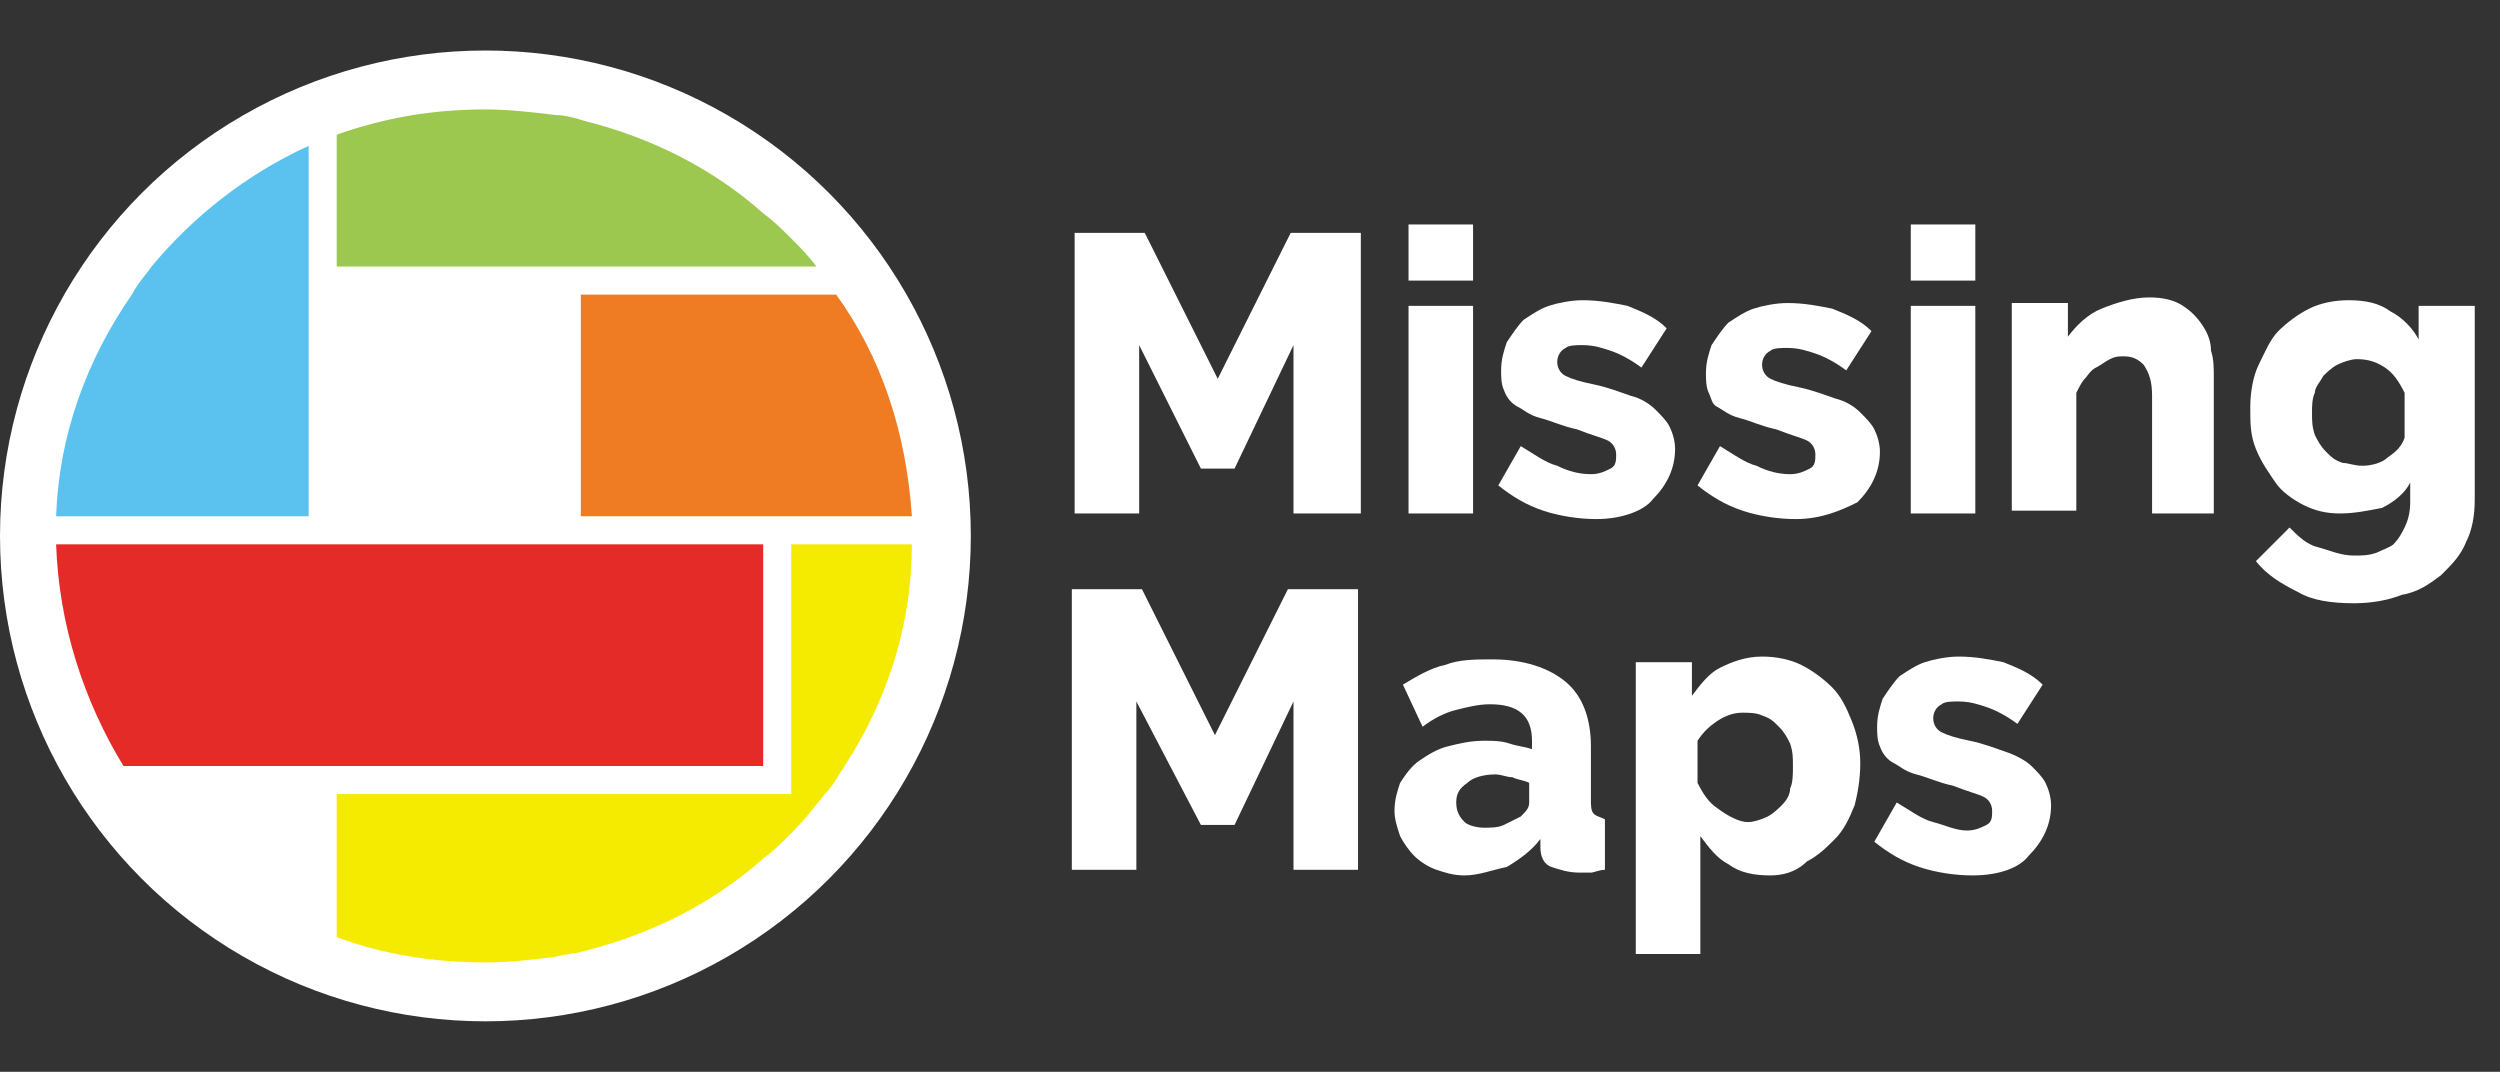 <?xml version="1.0" encoding="utf-8"?>
<!-- Generator: Adobe Illustrator 19.1.0, SVG Export Plug-In . SVG Version: 6.00 Build 0)  -->
<svg version="1.1" id="Layer_1" xmlns="http://www.w3.org/2000/svg" xmlns:xlink="http://www.w3.org/1999/xlink" x="0px" y="0px"
	 viewBox="0 0 89.1 38.2" style="enable-background:new 0 0 89.1 38.2;" xml:space="preserve">
<rect x="0" y="0" width="89.1" height="38.2" fill="#333333" stroke="none"/>
<style type="text/css">
	.st0{fill:#FFFFFF;}
	.st1{fill:#EF7B22;}
	.st2{fill:#F5EB01;}
	.st3{fill:#E42B27;}
	.st4{fill:#9DC850;}
	.st5{fill:#5BC1EE;}
	.st6{enable-background:new    ;}
</style>
<circle class="st0" cx="17.3" cy="19.1" r="17.3"/>
<g>
	<path class="st1" d="M32.5,18.4H20.7v-7.9h9.1C31.4,12.7,32.3,15.4,32.5,18.4z"/>
	<path class="st2" d="M32.5,19.4c0,2.9-0.9,5.6-2.4,7.9c-0.2,0.3-0.4,0.7-0.7,1c-0.4,0.5-0.8,1-1.2,1.4c-0.3,0.3-0.6,0.6-1,0.9
		c-1.8,1.6-4,2.7-6.4,3.3c-0.3,0.1-0.7,0.1-1,0.2c-0.8,0.1-1.6,0.2-2.5,0.2c-1.9,0-3.7-0.3-5.3-0.9v-5.1h16.2v-8.9H32.5z"/>
	<path class="st3" d="M27.2,19.4v7.9H4.4C3,25,2.1,22.3,2,19.4H27.2z"/>
	<path class="st4" d="M29.1,9.5H12V4.8c1.7-0.6,3.4-0.9,5.3-0.9c0.8,0,1.7,0.1,2.5,0.2c0.3,0,0.7,0.1,1,0.2c2.4,0.6,4.6,1.7,6.4,3.3
		c0.4,0.3,0.7,0.6,1,0.9C28.5,8.8,28.8,9.1,29.1,9.5z"/>
	<g>
		<path class="st5" d="M11,5.2v13.2H2c0.1-2.9,1.1-5.6,2.7-7.9c0.2-0.4,0.5-0.7,0.7-1C6.9,7.7,8.8,6.2,11,5.2z"/>
	</g>
</g>
<g class="st6">
	<path class="st0" d="M46.1,18.3v-6L44,16.7h-1.2l-2.2-4.4v6h-2.3v-10h2.5l2.6,5.2l2.6-5.2h2.5v10H46.1z"/>
	<path class="st0" d="M50.2,10.1V8h2.3v2H50.2z M50.2,18.3v-7.4h2.3v7.4H50.2z"/>
	<path class="st0" d="M56.9,18.5c-0.6,0-1.3-0.1-1.9-0.3c-0.6-0.2-1.1-0.5-1.6-0.9l0.8-1.4c0.5,0.3,0.9,0.6,1.3,0.7
		c0.4,0.2,0.8,0.3,1.2,0.3c0.3,0,0.5-0.1,0.7-0.2c0.2-0.1,0.2-0.3,0.2-0.5c0-0.2-0.1-0.4-0.3-0.5c-0.2-0.1-0.6-0.2-1.1-0.4
		c-0.5-0.1-0.9-0.3-1.3-0.4s-0.6-0.3-0.8-0.4s-0.4-0.3-0.5-0.6c-0.1-0.2-0.1-0.5-0.1-0.7c0-0.4,0.1-0.7,0.2-1
		c0.2-0.3,0.4-0.6,0.6-0.8c0.3-0.2,0.6-0.4,0.9-0.5s0.8-0.2,1.2-0.2c0.6,0,1.1,0.1,1.6,0.2c0.5,0.2,1,0.4,1.4,0.8l-0.9,1.4
		c-0.4-0.3-0.8-0.5-1.1-0.6c-0.3-0.1-0.6-0.2-1-0.2c-0.2,0-0.5,0-0.6,0.1c-0.2,0.1-0.3,0.3-0.3,0.5c0,0.2,0.1,0.4,0.3,0.5
		c0.2,0.1,0.5,0.2,1,0.3c0.5,0.1,1,0.3,1.3,0.4c0.4,0.1,0.7,0.3,0.9,0.5c0.2,0.2,0.4,0.4,0.5,0.6s0.2,0.5,0.2,0.8
		c0,0.7-0.3,1.3-0.8,1.8C58.6,18.2,57.8,18.5,56.9,18.5z"/>
	<path class="st0" d="M64,18.5c-0.6,0-1.3-0.1-1.9-0.3c-0.6-0.2-1.1-0.5-1.6-0.9l0.8-1.4c0.5,0.3,0.9,0.6,1.3,0.7
		c0.4,0.2,0.8,0.3,1.2,0.3c0.3,0,0.5-0.1,0.7-0.2c0.2-0.1,0.2-0.3,0.2-0.5c0-0.2-0.1-0.4-0.3-0.5c-0.2-0.1-0.6-0.2-1.1-0.4
		c-0.5-0.1-0.9-0.3-1.3-0.4s-0.6-0.3-0.8-0.4S61,14.2,60.9,14c-0.1-0.2-0.1-0.5-0.1-0.7c0-0.4,0.1-0.7,0.2-1
		c0.2-0.3,0.4-0.6,0.6-0.8c0.3-0.2,0.6-0.4,0.9-0.5s0.8-0.2,1.2-0.2c0.6,0,1.1,0.1,1.6,0.2c0.5,0.2,1,0.4,1.4,0.8l-0.9,1.4
		c-0.4-0.3-0.8-0.5-1.1-0.6c-0.3-0.1-0.6-0.2-1-0.2c-0.2,0-0.5,0-0.6,0.1c-0.2,0.1-0.3,0.3-0.3,0.5c0,0.2,0.1,0.4,0.3,0.5
		c0.2,0.1,0.5,0.2,1,0.3c0.5,0.1,1,0.3,1.3,0.4c0.4,0.1,0.7,0.3,0.9,0.5c0.2,0.2,0.4,0.4,0.5,0.6s0.2,0.5,0.2,0.8
		c0,0.7-0.3,1.3-0.8,1.8C65.6,18.2,64.9,18.5,64,18.5z"/>
	<path class="st0" d="M68.1,10.1V8h2.3v2H68.1z M68.1,18.3v-7.4h2.3v7.4H68.1z"/>
	<path class="st0" d="M79,18.3h-2.3v-4.2c0-0.5-0.1-0.8-0.3-1.1c-0.2-0.2-0.4-0.3-0.7-0.3c-0.2,0-0.3,0-0.5,0.1
		c-0.2,0.1-0.3,0.2-0.5,0.3c-0.2,0.1-0.3,0.3-0.4,0.4s-0.2,0.3-0.3,0.5v4.2h-2.3v-7.4h2v1.2c0.3-0.4,0.7-0.8,1.2-1
		c0.5-0.2,1.1-0.4,1.7-0.4c0.5,0,0.9,0.1,1.2,0.3c0.3,0.2,0.5,0.4,0.7,0.7c0.2,0.3,0.3,0.6,0.3,0.9c0.1,0.3,0.1,0.6,0.1,1V18.3z"/>
	<path class="st0" d="M83.4,18.3c-0.5,0-0.9-0.1-1.3-0.3s-0.8-0.5-1-0.8s-0.5-0.7-0.7-1.2c-0.2-0.5-0.2-0.9-0.2-1.5
		c0-0.5,0.1-1.1,0.3-1.5s0.4-0.9,0.7-1.2c0.3-0.3,0.7-0.6,1.1-0.8c0.4-0.2,0.9-0.3,1.4-0.3c0.6,0,1.1,0.1,1.5,0.4
		c0.4,0.2,0.8,0.6,1,1v-1.2h2v6.9c0,0.6-0.1,1.1-0.3,1.5c-0.2,0.5-0.5,0.8-0.9,1.2c-0.4,0.3-0.8,0.6-1.4,0.7
		c-0.5,0.2-1.1,0.3-1.7,0.3c-0.8,0-1.5-0.1-2-0.4c-0.6-0.3-1.1-0.6-1.5-1.1l1.2-1.2c0.3,0.3,0.6,0.6,1,0.7s0.8,0.3,1.3,0.3
		c0.3,0,0.5,0,0.8-0.1c0.2-0.1,0.5-0.2,0.6-0.3c0.2-0.2,0.3-0.4,0.4-0.6c0.1-0.2,0.2-0.5,0.2-0.9v-0.7c-0.2,0.4-0.6,0.7-1,0.9
		C84.4,18.2,83.9,18.3,83.4,18.3z M84.2,16.6c0.3,0,0.7-0.1,0.9-0.3c0.3-0.2,0.5-0.4,0.6-0.7V14c-0.2-0.4-0.4-0.7-0.7-0.9
		c-0.3-0.2-0.6-0.3-1-0.3c-0.2,0-0.5,0.1-0.7,0.2c-0.2,0.1-0.4,0.3-0.5,0.4c-0.1,0.2-0.3,0.4-0.3,0.6c-0.1,0.2-0.1,0.5-0.1,0.7
		c0,0.3,0,0.5,0.1,0.8c0.1,0.2,0.2,0.4,0.4,0.6c0.2,0.2,0.3,0.3,0.6,0.4C83.7,16.5,83.9,16.6,84.2,16.6z"/>
</g>
<g class="st6">
	<path class="st0" d="M46.1,31v-6L44,29.4h-1.2L40.5,25v6h-2.3V21h2.5l2.6,5.2l2.6-5.2h2.5v10H46.1z"/>
	<path class="st0" d="M52.2,31.2c-0.4,0-0.7-0.1-1-0.2c-0.3-0.1-0.6-0.3-0.8-0.5c-0.2-0.2-0.4-0.5-0.5-0.7c-0.1-0.3-0.2-0.6-0.2-0.9
		c0-0.4,0.1-0.7,0.2-1c0.2-0.3,0.4-0.6,0.7-0.8c0.3-0.2,0.6-0.4,1-0.5c0.4-0.1,0.8-0.2,1.3-0.2c0.3,0,0.6,0,0.9,0.1
		c0.3,0.1,0.5,0.1,0.8,0.2v-0.3c0-0.9-0.5-1.3-1.5-1.3c-0.4,0-0.8,0.1-1.2,0.2c-0.4,0.1-0.8,0.3-1.2,0.6L50,24.4
		c0.5-0.3,1-0.6,1.5-0.7c0.5-0.2,1.1-0.2,1.7-0.2c1.1,0,2,0.3,2.6,0.8c0.6,0.5,0.9,1.3,0.9,2.3v1.9c0,0.2,0,0.4,0.1,0.5
		c0.1,0.1,0.2,0.1,0.4,0.2V31c-0.2,0-0.4,0.1-0.5,0.1s-0.3,0-0.4,0c-0.4,0-0.7-0.1-1-0.2s-0.4-0.4-0.4-0.7l0-0.3
		c-0.3,0.4-0.7,0.7-1.2,1C53.2,31,52.7,31.2,52.2,31.2z M52.9,29.5c0.2,0,0.5,0,0.7-0.1c0.2-0.1,0.4-0.2,0.6-0.3
		c0.2-0.2,0.3-0.3,0.3-0.5v-0.7c-0.2-0.1-0.4-0.1-0.6-0.2c-0.2,0-0.4-0.1-0.6-0.1c-0.4,0-0.8,0.1-1,0.3c-0.3,0.2-0.4,0.4-0.4,0.7
		c0,0.3,0.1,0.5,0.3,0.7C52.3,29.4,52.6,29.5,52.9,29.5z"/>
	<path class="st0" d="M63.1,31.2c-0.6,0-1.1-0.1-1.5-0.4c-0.4-0.2-0.7-0.6-1-1V34h-2.3V23.6h2v1.2c0.3-0.4,0.6-0.8,1-1
		c0.4-0.2,0.9-0.4,1.5-0.4c0.5,0,1,0.1,1.4,0.3c0.4,0.2,0.8,0.5,1.1,0.8c0.3,0.3,0.5,0.7,0.7,1.2s0.3,1,0.3,1.5
		c0,0.6-0.1,1.1-0.2,1.5c-0.2,0.5-0.4,0.9-0.7,1.2c-0.3,0.3-0.6,0.6-1,0.8C64,31.1,63.5,31.2,63.1,31.2z M62.3,29.3
		c0.2,0,0.5-0.1,0.7-0.2c0.2-0.1,0.4-0.3,0.5-0.4c0.2-0.2,0.3-0.4,0.3-0.6c0.1-0.2,0.1-0.5,0.1-0.8c0-0.3,0-0.5-0.1-0.8
		c-0.1-0.2-0.2-0.4-0.4-0.6s-0.3-0.3-0.6-0.4c-0.2-0.1-0.5-0.1-0.7-0.1c-0.3,0-0.6,0.1-0.9,0.3c-0.3,0.2-0.5,0.4-0.7,0.7v1.5
		c0.2,0.4,0.4,0.7,0.7,0.9C61.6,29.1,62,29.3,62.3,29.3z"/>
	<path class="st0" d="M70.3,31.2c-0.6,0-1.3-0.1-1.9-0.3c-0.6-0.2-1.1-0.5-1.6-0.9l0.8-1.4c0.5,0.3,0.9,0.6,1.3,0.7s0.8,0.3,1.2,0.3
		c0.3,0,0.5-0.1,0.7-0.2c0.2-0.1,0.2-0.3,0.2-0.5s-0.1-0.4-0.3-0.5c-0.2-0.1-0.6-0.2-1.1-0.4c-0.5-0.1-0.9-0.3-1.3-0.4
		s-0.6-0.3-0.8-0.4s-0.4-0.3-0.5-0.6c-0.1-0.2-0.1-0.5-0.1-0.7c0-0.4,0.1-0.7,0.2-1c0.2-0.3,0.4-0.6,0.6-0.8
		c0.3-0.2,0.6-0.4,0.9-0.5s0.8-0.2,1.2-0.2c0.6,0,1.1,0.1,1.6,0.2c0.5,0.2,1,0.4,1.4,0.8l-0.9,1.4c-0.4-0.3-0.8-0.5-1.1-0.6
		c-0.3-0.1-0.6-0.2-1-0.2c-0.2,0-0.5,0-0.6,0.1c-0.2,0.1-0.3,0.3-0.3,0.5c0,0.2,0.1,0.4,0.3,0.5c0.2,0.1,0.5,0.2,1,0.3
		c0.5,0.1,1,0.3,1.3,0.4s0.7,0.3,0.9,0.5c0.2,0.2,0.4,0.4,0.5,0.6c0.1,0.2,0.2,0.5,0.2,0.8c0,0.7-0.3,1.3-0.8,1.8
		C72,30.9,71.3,31.2,70.3,31.2z"/>
</g>
</svg>
